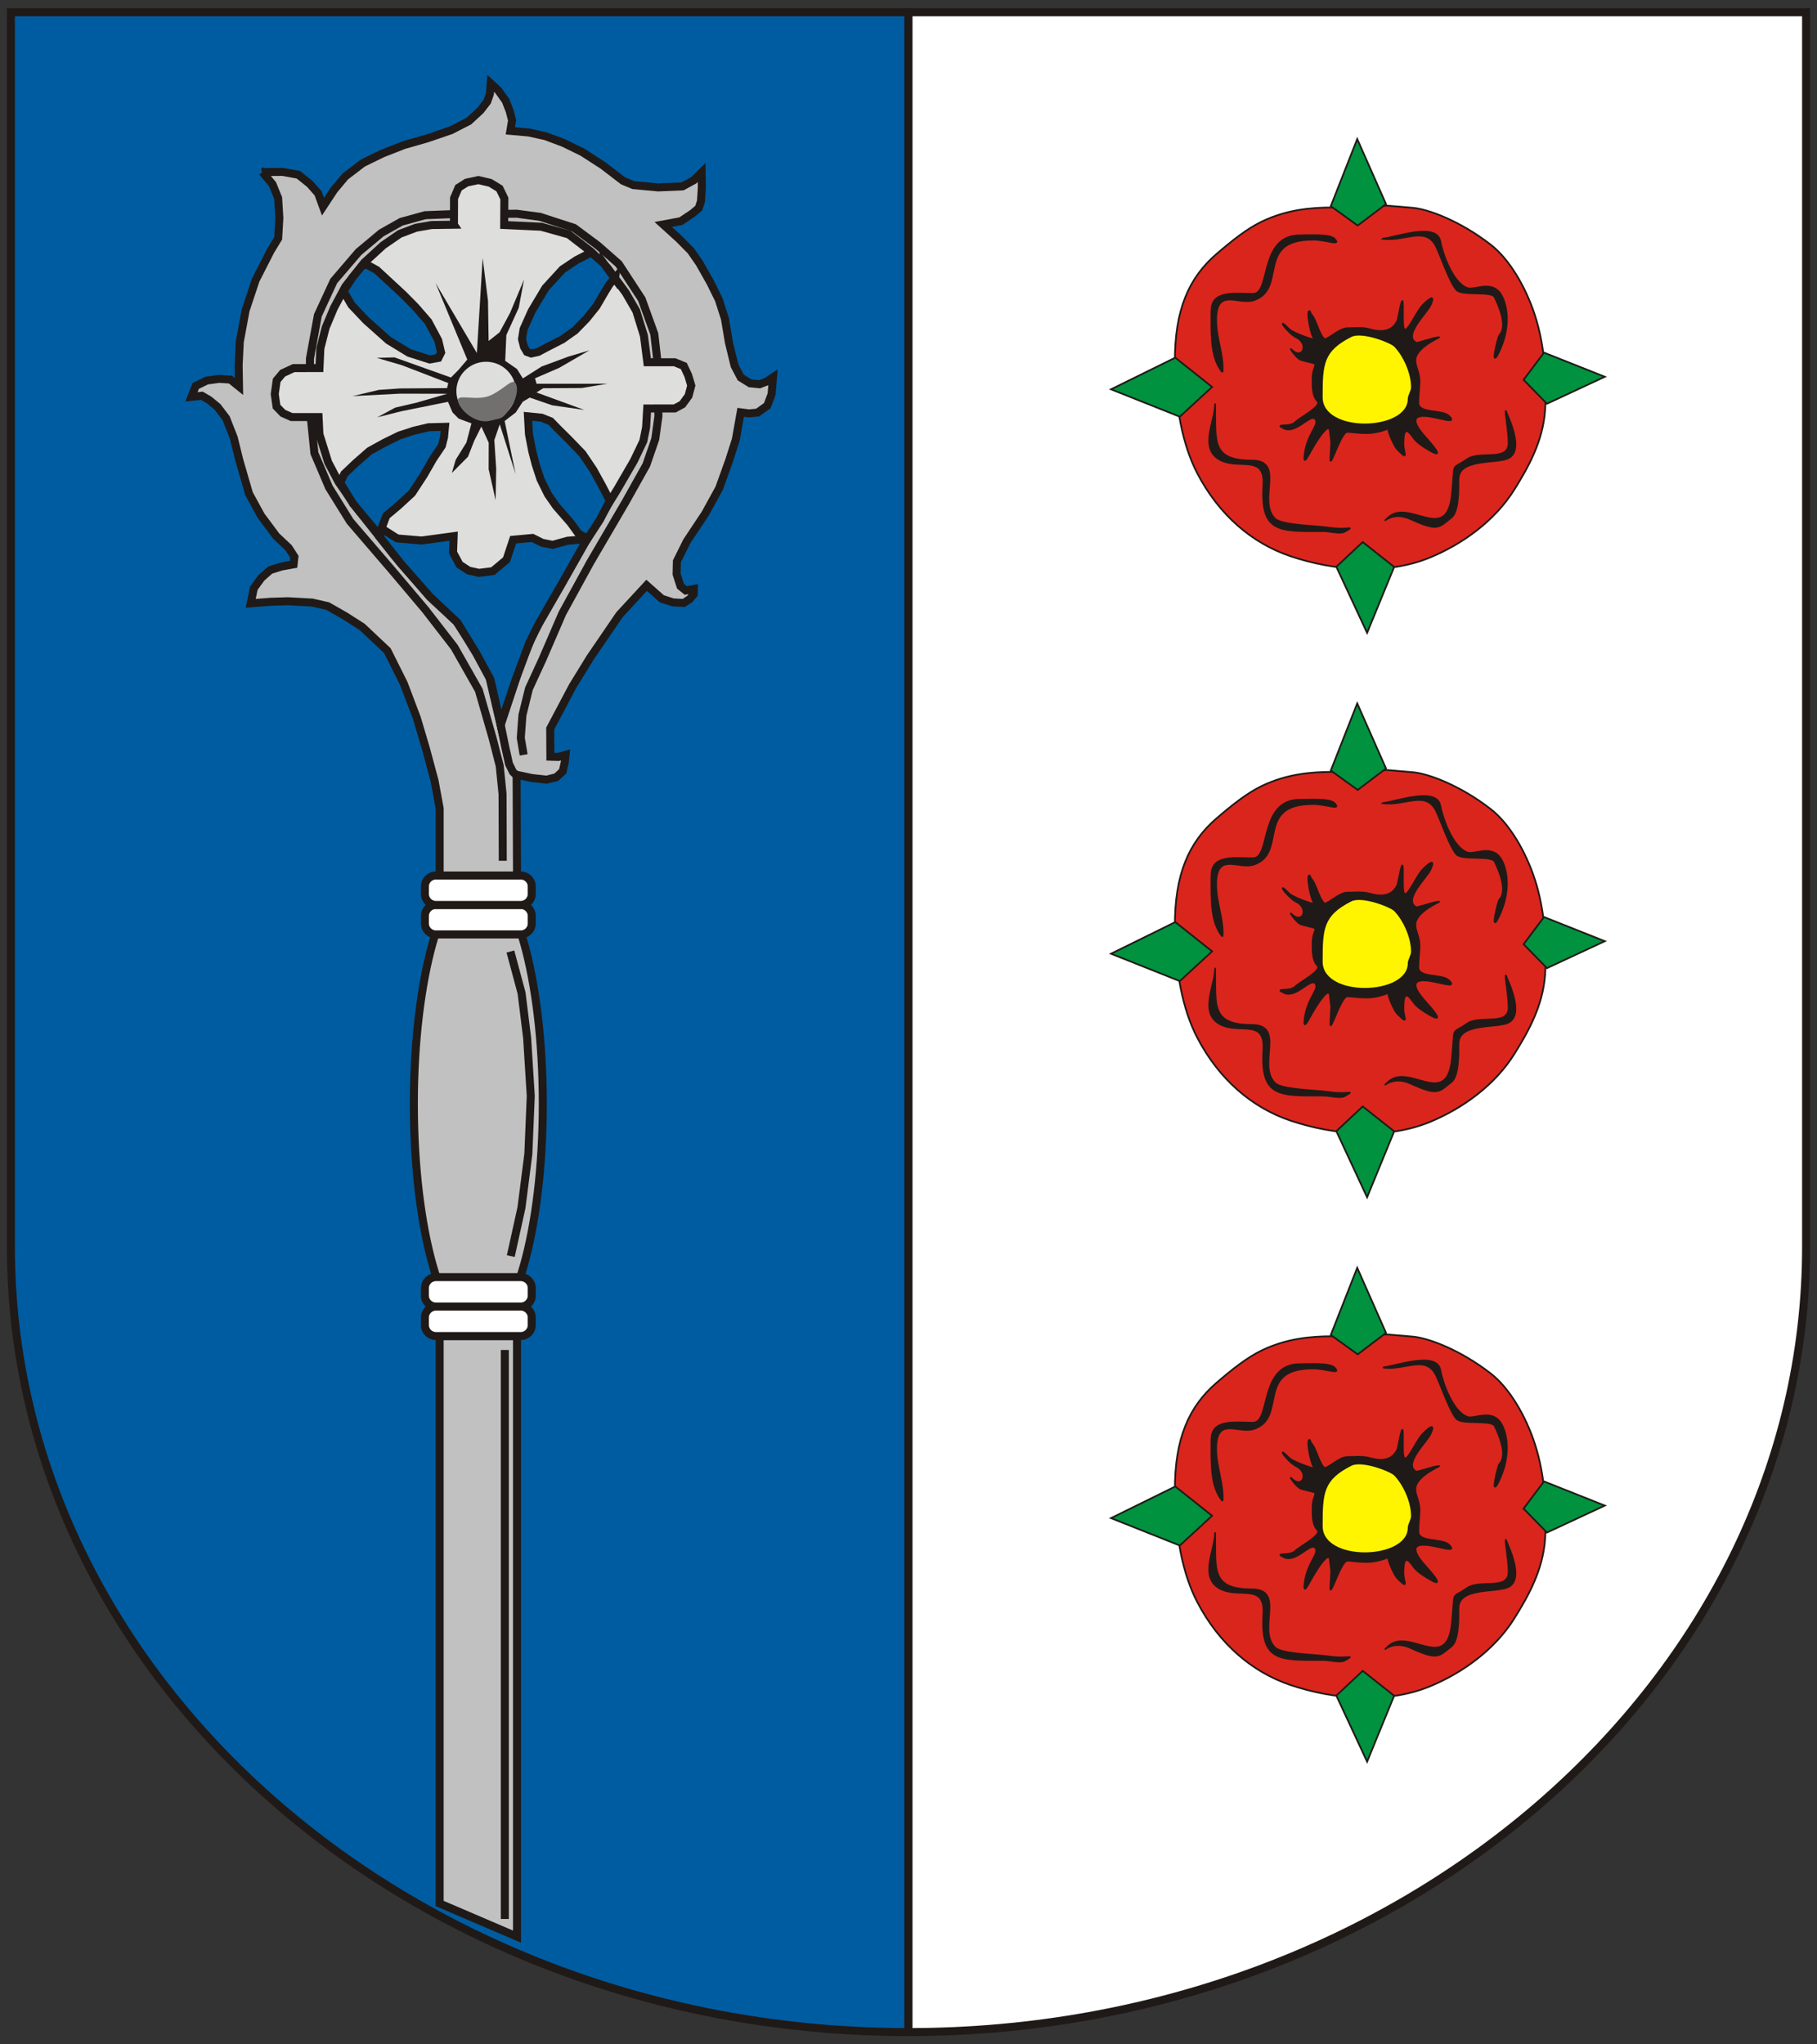 <?xml version="1.0" encoding="iso-8859-1"?>
<!DOCTYPE svg PUBLIC "-//W3C//DTD SVG 1.0//EN" "http://www.w3.org/TR/2001/REC-SVG-20010904/DTD/svg10.dtd">
<!-- Creator: CorelDRAW -->
<svg xmlns="http://www.w3.org/2000/svg" xmlns:odm="http://product.corel.com/CGS/11/cddns/" xmlns:corel-charset="http://product.corel.com/CGS/11/cddns/" xml:space="preserve" width="8cm" height="9cm" style="shape-rendering:geometricPrecision; text-rendering:geometricPrecision; image-rendering:optimizeQuality; fill-rule:evenodd"
     viewBox="0 0 8000 9000">
 <rect x="0" y="0" width="8000" height="9000" fill="#333333" stroke="none"/>
 <defs>
  <style type="text/css">
   <![CDATA[
    .str1 {stroke:#1F1A17;stroke-width:7.62}
    .str0 {stroke:#1F1A17;stroke-width:35.28}
    .fil7 {fill:none}
    .fil3 {fill:#00923F}
    .fil4 {fill:#1F1A17}
    .fil9 {fill:#72706F}
    .fil6 {fill:#C2C1C1}
    .fil2 {fill:#DA251D}
    .fil8 {fill:#DEDEDD}
    .fil5 {fill:#FFF500}
    .fil1 {fill:#FFFFFF}
    .fil0 {fill:#005CA1}
   ]]>
  </style>
 </defs>
 <g id="Hintergrund">
  <g>
   <path class="fil0 str0" d="M4000 8945.98l0 -8891.97 -3952.02 0 0 5433.98c0,1904.59 1775.33,3457.99 3952.02,3457.99z"/>
   <path class="fil1 str0" d="M4000 8945.98l0 -8891.97 3952.01 0 0 5433.98c0,1904.59 -1775.32,3457.99 -3952.01,3457.99z"/>
   <g>
    <path class="fil2 str1" d="M5173.02 1596.42c-2.22,-233.92 63.05,-374.92 182.77,-478.05 67.47,-58.1 134.49,-111.69 200.15,-143.16 109.46,-52.47 215.32,-61.8 313.76,-61.8l238.46 -8 105.68 8.94c71.72,4.02 216.27,59.17 349.5,162.7 82.52,64.13 153.53,185.4 194.02,308.77 46.45,141.59 53.84,304.45 45.3,421.61 -9.83,135.07 -72.38,247.16 -134.67,347.13 -86.04,138.1 -228.24,240.36 -371.82,299.8 -188.28,77.96 -423.78,58.67 -614.38,-5.71 -169.92,-57.39 -314.18,-181.31 -409.82,-364.01 -66.03,-126.13 -97.92,-297.67 -98.95,-488.22z"/>
    <path class="fil3 str1" d="M6798.08 1552.36l267.64 106.35 -254.77 118.65 -102.8 -105.25 89.93 -119.75z"/>
    <path class="fil3 str1" d="M5859.25 907.64l116.46 -295.67 126.71 286.47 -124.8 94.44 -118.37 -85.24z"/>
    <path class="fil3 str1" d="M6138.3 2495.82l-119.14 290.27 -135.44 -290.9 116.09 -108.91 138.49 109.54z"/>
    <path class="fil3 str1" d="M5194.36 1834.43l-302.76 -120.53 282.96 -139.32 162.06 128.92 -142.26 130.93z"/>
    <path class="fil4 str1" d="M5382.46 1638.47c-54.37,-63.7 -48.65,-173.72 -48.65,-269.26 0,-92.64 103.02,-75.27 183.14,-75.27 80.13,0 25.76,-257.68 206.03,-257.68 40.06,0 131.63,-5.79 151.66,14.48 34.34,34.74 -33.13,4.1 -93.37,4.1 -257.54,0 -112.21,216.19 -260.25,266.2 -68.81,23.24 -166.65,-59.13 -166.65,88.53 0,81.06 33.81,153.62 28.09,228.9z"/>
    <path class="fil4 str1" d="M6089.26 1050.74c94.43,14.48 188.72,-59.58 234.8,35.77 19.66,40.65 60.95,161.64 89.55,190.57 25.73,26.04 154.11,2.15 167.83,31.33 14.84,31.56 60.1,127.39 20.03,167.93 -5.72,5.79 -42.37,156.59 -2.86,75.27 46.31,-95.27 43.84,-187.87 14.84,-246.09 -39.03,-78.35 -120.93,-25.05 -153.18,-36.97 -65.8,-24.34 -109.91,-154.96 -119.2,-206.23 -15.28,-84.31 -194.58,-17.37 -251.81,-11.58z"/>
    <path class="fil4 str1" d="M6629.41 1807.49c-2.18,14.04 12.96,91.19 12.96,143.3 0,83.97 -126.45,31.71 -183.14,71.38 -73.23,51.21 -51.04,0.87 -66.34,154.8 -22.32,224.69 -192.05,11.61 -283.6,104.23 -31.46,31.83 15.63,-34.84 99.65,3.23 121.37,55.03 124.74,39.18 181.31,-6.28 31.86,-25.6 30.95,-115.65 30.95,-167.76 0,-92.65 162.19,-69 216.48,-91.96 78.41,-33.17 -0.35,-185.93 -8.27,-210.94z"/>
    <path class="fil4 str1" d="M5350.07 1780.21c0,73.49 -72.55,197.57 24.93,245.72 83.85,41.4 196.26,-27.04 187.74,110.47 -13.1,211.21 70.7,201.84 265.65,201.84 20.4,0 42.89,6.54 70.08,6.54 13.61,0 19,-1.89 29.45,-8.59 35.39,-22.67 11.1,0.26 -81.48,-13.55 -52.13,-7.76 -203.97,-9.43 -233.4,-39.25 -79.31,-80.36 47.75,-255.76 -101.87,-255.76 -181.35,0 -158.82,-88.97 -161.1,-247.42z"/>
    <path class="fil4 str1" d="M5792.15 1602.23c-13.12,-6.64 -60.8,-15.11 -68.74,-19.93 -18.65,-11.37 -49.23,-55.31 -38.33,-44.26 50.24,50.89 80.85,-24.34 21.84,-53.12 -39.32,-19.93 -93.94,-99.62 -30.58,-35.43 17.48,17.71 120.17,53.14 111.43,44.28 -17.48,-17.71 -37.14,-130.6 -21.84,-123.95 2.18,0 4.36,11.05 6.56,13.28 21.84,22.14 32.76,84.1 56.8,108.46 10.92,11.07 65.54,-46.48 102.68,-46.48 33.76,0 66.97,-4.33 97.37,4.41 52.48,15.09 99.48,11.94 123.32,-37.62 4.26,-8.88 24.04,-137.23 24.04,-64.18l0 61.96c0,110.68 52.42,-30.98 87.39,-66.4 19.66,-19.93 61.18,-57.54 32.78,2.21 -15.3,33.21 -122.37,132.81 -61.19,163.81 6.56,2.2 78.67,-24.35 100.51,-24.35 4.38,0 -104.87,44.26 -104.87,101.81 0,27.04 19.43,55.22 18.34,94.87 -0.87,31.81 -5.24,62.02 -5.24,91.05 0,50.91 105.2,28.44 135.78,59.42 37.12,37.6 -42.84,4.73 -99.59,-0.31 -96.39,-8.57 -21.47,74.09 -2.78,94.89 75.92,84.43 54.66,80.39 1.75,47.27 -22.15,-13.89 -43,-27.38 -59.2,-50.74 -34.82,-50.22 -41.5,-19.93 -41.5,33.19 0,37.64 26.18,75.21 -26.22,22.14 -13.08,-13.24 -40.22,-73.39 -40.22,-91.09 0,-2.27 -25.93,11.93 -69.51,17.6 -40.96,5.34 -91.92,-3.98 -110.96,-3.98 -28.4,0 -76.6,165.96 -74.28,119.53l3.66 -73.34 -5.84 -50.62c-3.72,-32.46 -37.4,11.31 -66.32,58.44 -29.82,48.61 -51.2,100.23 -45.11,47.8 11.14,-96 69.91,-135.01 45.89,-159.36 -21.86,-22.13 -85.23,68.62 -137.67,42.05 -45.88,-22.13 26.22,-2.2 50.26,-26.56 19.66,-19.92 120.17,-70.85 98.33,-92.97 -23.19,-23.49 -21.96,-65.74 -21.42,-104.38 0.39,-28.01 11.04,-44.47 12.68,-59.4z"/>
    <path class="fil5 str1" d="M5948.93 1479.63c-125.7,63.67 -129.28,121.89 -129.28,269.23 0,163.71 382.44,152.79 382.44,7.27 0,-14.56 14.36,-34.57 14.36,-50.94 0,-69.11 -39.49,-145.5 -75.41,-181.88 -17.95,-18.2 -143.64,-67.32 -192.11,-43.68z"/>
   </g>
   <g>
    <path class="fil2 str1" d="M5173.02 4081.13c-2.22,-233.92 63.05,-374.92 182.77,-478.05 67.47,-58.1 134.49,-111.69 200.15,-143.16 109.46,-52.47 215.32,-61.81 313.76,-61.81l238.46 -7.99 105.68 8.94c71.72,4.02 216.27,59.16 349.5,162.7 82.52,64.13 153.53,185.39 194.02,308.76 46.45,141.59 53.84,304.45 45.3,421.62 -9.83,135.07 -72.38,247.16 -134.67,347.13 -86.04,138.1 -228.24,240.36 -371.82,299.8 -188.28,77.96 -423.78,58.67 -614.38,-5.71 -169.92,-57.39 -314.18,-181.31 -409.82,-364.01 -66.03,-126.13 -97.92,-297.67 -98.95,-488.22z"/>
    <path class="fil3 str1" d="M6798.08 4037.07l267.64 106.35 -254.77 118.65 -102.8 -105.25 89.93 -119.75z"/>
    <path class="fil3 str1" d="M5859.25 3392.34l116.46 -295.66 126.71 286.47 -124.8 94.43 -118.37 -85.24z"/>
    <path class="fil3 str1" d="M6138.3 4980.53l-119.14 290.27 -135.44 -290.9 116.09 -108.92 138.49 109.55z"/>
    <path class="fil3 str1" d="M5194.36 4319.14l-302.76 -120.53 282.96 -139.33 162.06 128.93 -142.26 130.93z"/>
    <path class="fil4 str1" d="M5382.46 4123.18c-54.37,-63.7 -48.65,-173.72 -48.65,-269.26 0,-92.64 103.02,-75.27 183.14,-75.27 80.13,0 25.76,-257.68 206.03,-257.68 40.06,0 131.63,-5.79 151.66,14.48 34.34,34.74 -33.13,4.1 -93.37,4.1 -257.54,0 -112.21,216.19 -260.25,266.2 -68.81,23.24 -166.65,-59.13 -166.65,88.53 0,81.06 33.81,153.62 28.09,228.9z"/>
    <path class="fil4 str1" d="M6089.26 3535.45c94.43,14.48 188.72,-59.58 234.8,35.77 19.66,40.65 60.95,161.63 89.55,190.57 25.73,26.03 154.11,2.14 167.83,31.33 14.84,31.55 60.1,127.39 20.03,167.92 -5.72,5.79 -42.37,156.6 -2.86,75.28 46.31,-95.27 43.84,-187.87 14.84,-246.09 -39.03,-78.35 -120.93,-25.06 -153.18,-36.97 -65.8,-24.34 -109.91,-154.96 -119.2,-206.23 -15.28,-84.32 -194.58,-17.37 -251.81,-11.58z"/>
    <path class="fil4 str1" d="M6629.41 4292.2c-2.18,14.04 12.96,91.19 12.96,143.3 0,83.96 -126.45,31.71 -183.14,71.38 -73.23,51.21 -51.04,0.87 -66.34,154.8 -22.32,224.69 -192.05,11.6 -283.6,104.23 -31.46,31.83 15.63,-34.84 99.65,3.23 121.37,55.03 124.74,39.17 181.31,-6.28 31.86,-25.61 30.95,-115.65 30.95,-167.77 0,-92.64 162.19,-68.99 216.48,-91.95 78.41,-33.17 -0.35,-185.93 -8.27,-210.94z"/>
    <path class="fil4 str1" d="M5350.07 4264.92c0,73.49 -72.55,197.57 24.93,245.72 83.85,41.4 196.26,-27.04 187.74,110.47 -13.1,211.21 70.7,201.84 265.65,201.84 20.4,0 42.89,6.54 70.08,6.54 13.61,0 19,-1.89 29.45,-8.59 35.39,-22.67 11.1,0.26 -81.48,-13.55 -52.13,-7.76 -203.97,-9.43 -233.4,-39.25 -79.31,-80.36 47.75,-255.77 -101.87,-255.77 -181.35,0 -158.82,-88.96 -161.1,-247.41z"/>
    <path class="fil4 str1" d="M5792.15 4086.94c-13.12,-6.64 -60.8,-15.11 -68.74,-19.94 -18.65,-11.36 -49.23,-55.3 -38.33,-44.25 50.24,50.89 80.85,-24.34 21.84,-53.12 -39.32,-19.93 -93.94,-99.62 -30.58,-35.43 17.48,17.71 120.17,53.14 111.43,44.27 -17.48,-17.7 -37.14,-130.59 -21.84,-123.94 2.18,0 4.36,11.05 6.56,13.28 21.84,22.13 32.76,84.1 56.8,108.46 10.92,11.07 65.54,-46.48 102.68,-46.48 33.76,0 66.97,-4.34 97.37,4.41 52.48,15.09 99.48,11.93 123.32,-37.62 4.26,-8.88 24.04,-137.23 24.04,-64.19l0 61.97c0,110.68 52.42,-30.98 87.39,-66.4 19.66,-19.93 61.18,-57.55 32.78,2.21 -15.3,33.21 -122.37,132.8 -61.19,163.8 6.56,2.21 78.67,-24.34 100.51,-24.34 4.38,0 -104.87,44.26 -104.87,101.81 0,27.04 19.43,55.22 18.34,94.87 -0.87,31.81 -5.24,62.02 -5.24,91.05 0,50.91 105.2,28.44 135.78,59.42 37.12,37.6 -42.84,4.73 -99.59,-0.32 -96.39,-8.56 -21.47,74.1 -2.78,94.9 75.92,84.43 54.66,80.39 1.75,47.27 -22.15,-13.89 -43,-27.38 -59.2,-50.74 -34.82,-50.22 -41.5,-19.93 -41.5,33.19 0,37.63 26.18,75.21 -26.22,22.13 -13.08,-13.23 -40.22,-73.38 -40.22,-91.09 0,-2.26 -25.93,11.94 -69.51,17.61 -40.96,5.34 -91.92,-3.98 -110.96,-3.98 -28.4,0 -76.6,165.95 -74.28,119.53l3.66 -73.34 -5.84 -50.62c-3.72,-32.46 -37.4,11.31 -66.32,58.44 -29.82,48.6 -51.2,100.23 -45.11,47.8 11.14,-96 69.91,-135.01 45.89,-159.36 -21.86,-22.13 -85.23,68.62 -137.67,42.05 -45.88,-22.13 26.22,-2.2 50.26,-26.57 19.66,-19.91 120.17,-70.84 98.33,-92.96 -23.19,-23.49 -21.96,-65.74 -21.42,-104.38 0.39,-28.01 11.04,-44.47 12.68,-59.4z"/>
    <path class="fil5 str1" d="M5948.93 3964.35c-125.7,63.66 -129.28,121.88 -129.28,269.22 0,163.7 382.44,152.79 382.44,7.26 0,-14.55 14.36,-34.56 14.36,-50.93 0,-69.11 -39.49,-145.51 -75.41,-181.88 -17.95,-18.2 -143.64,-67.32 -192.11,-43.67z"/>
   </g>
   <g>
    <path class="fil2 str1" d="M5173.02 6565.83c-2.22,-233.92 63.05,-374.91 182.77,-478.04 67.47,-58.1 134.49,-111.69 200.15,-143.16 109.46,-52.47 215.32,-61.81 313.76,-61.81l238.46 -7.99 105.68 8.94c71.72,4.02 216.27,59.16 349.5,162.7 82.52,64.13 153.53,185.39 194.02,308.76 46.45,141.59 53.84,304.45 45.3,421.62 -9.83,135.07 -72.38,247.16 -134.67,347.13 -86.04,138.1 -228.24,240.36 -371.82,299.8 -188.28,77.95 -423.78,58.67 -614.38,-5.71 -169.92,-57.39 -314.18,-181.32 -409.82,-364.01 -66.03,-126.13 -97.92,-297.67 -98.95,-488.23z"/>
    <path class="fil3 str1" d="M6798.08 6521.78l267.64 106.35 -254.77 118.65 -102.8 -105.26 89.93 -119.74z"/>
    <path class="fil3 str1" d="M5859.25 5877.05l116.46 -295.66 126.71 286.46 -124.8 94.44 -118.37 -85.24z"/>
    <path class="fil3 str1" d="M6138.3 7465.24l-119.14 290.27 -135.44 -290.9 116.09 -108.92 138.49 109.55z"/>
    <path class="fil3 str1" d="M5194.36 6803.85l-302.76 -120.53 282.96 -139.33 162.06 128.93 -142.26 130.93z"/>
    <path class="fil4 str1" d="M5382.46 6607.88c-54.37,-63.69 -48.65,-173.71 -48.65,-269.25 0,-92.65 103.02,-75.28 183.14,-75.28 80.13,0 25.76,-257.67 206.03,-257.67 40.06,0 131.63,-5.79 151.66,14.48 34.34,34.74 -33.13,4.09 -93.37,4.09 -257.54,0 -112.21,216.2 -260.25,266.21 -68.81,23.24 -166.65,-59.13 -166.65,88.53 0,81.06 33.81,153.62 28.09,228.89z"/>
    <path class="fil4 str1" d="M6089.26 6020.16c94.43,14.47 188.72,-59.58 234.8,35.76 19.66,40.66 60.95,161.64 89.55,190.58 25.73,26.03 154.11,2.14 167.83,31.33 14.84,31.55 60.1,127.39 20.03,167.92 -5.72,5.79 -42.37,156.6 -2.86,75.28 46.31,-95.27 43.84,-187.88 14.84,-246.09 -39.03,-78.35 -120.93,-25.06 -153.18,-36.97 -65.8,-24.35 -109.91,-154.96 -119.2,-206.23 -15.28,-84.32 -194.58,-17.37 -251.81,-11.58z"/>
    <path class="fil4 str1" d="M6629.41 6776.91c-2.18,14.04 12.96,91.19 12.96,143.3 0,83.96 -126.45,31.71 -183.14,71.38 -73.23,51.2 -51.04,0.86 -66.34,154.8 -22.32,224.69 -192.05,11.6 -283.6,104.23 -31.46,31.83 15.63,-34.84 99.65,3.23 121.37,55.03 124.74,39.17 181.31,-6.28 31.86,-25.61 30.95,-115.65 30.95,-167.77 0,-92.64 162.19,-68.99 216.48,-91.96 78.41,-33.16 -0.35,-185.92 -8.27,-210.93z"/>
    <path class="fil4 str1" d="M5350.07 6749.63c0,73.48 -72.55,197.56 24.93,245.72 83.85,41.4 196.26,-27.04 187.74,110.47 -13.1,211.21 70.7,201.84 265.65,201.84 20.4,0 42.89,6.54 70.08,6.54 13.61,0 19,-1.9 29.45,-8.59 35.39,-22.67 11.1,0.25 -81.48,-13.55 -52.13,-7.76 -203.97,-9.44 -233.4,-39.25 -79.31,-80.36 47.75,-255.77 -101.87,-255.77 -181.35,0 -158.82,-88.96 -161.1,-247.41z"/>
    <path class="fil4 str1" d="M5792.15 6571.64c-13.12,-6.63 -60.8,-15.1 -68.74,-19.93 -18.65,-11.36 -49.23,-55.3 -38.33,-44.25 50.24,50.89 80.85,-24.35 21.84,-53.12 -39.32,-19.93 -93.94,-99.62 -30.58,-35.43 17.48,17.7 120.17,53.14 111.43,44.27 -17.48,-17.7 -37.14,-130.6 -21.84,-123.94 2.18,0 4.36,11.05 6.56,13.28 21.84,22.13 32.76,84.09 56.8,108.46 10.92,11.07 65.54,-46.48 102.68,-46.48 33.76,0 66.97,-4.34 97.37,4.41 52.48,15.08 99.48,11.93 123.32,-37.62 4.26,-8.88 24.04,-137.24 24.04,-64.19l0 61.96c0,110.69 52.42,-30.98 87.39,-66.39 19.66,-19.93 61.18,-57.55 32.78,2.21 -15.3,33.2 -122.37,132.8 -61.19,163.8 6.56,2.21 78.67,-24.34 100.51,-24.34 4.38,0 -104.87,44.26 -104.87,101.8 0,27.05 19.43,55.23 18.34,94.88 -0.87,31.8 -5.24,62.02 -5.24,91.05 0,50.91 105.2,28.44 135.78,59.42 37.12,37.6 -42.84,4.73 -99.59,-0.32 -96.39,-8.56 -21.47,74.1 -2.78,94.9 75.92,84.43 54.66,80.39 1.75,47.26 -22.15,-13.88 -43,-27.37 -59.2,-50.73 -34.82,-50.22 -41.5,-19.93 -41.5,33.19 0,37.63 26.18,75.21 -26.22,22.13 -13.08,-13.23 -40.22,-73.38 -40.22,-91.09 0,-2.26 -25.93,11.94 -69.51,17.61 -40.96,5.34 -91.92,-3.98 -110.96,-3.98 -28.4,0 -76.6,165.95 -74.28,119.53l3.66 -73.34 -5.84 -50.62c-3.72,-32.46 -37.4,11.3 -66.32,58.44 -29.82,48.6 -51.2,100.22 -45.11,47.8 11.14,-96 69.91,-135.01 45.89,-159.36 -21.86,-22.14 -85.23,68.62 -137.67,42.05 -45.88,-22.14 26.22,-2.2 50.26,-26.57 19.66,-19.91 120.17,-70.84 98.33,-92.96 -23.19,-23.5 -21.96,-65.74 -21.42,-104.38 0.39,-28.01 11.04,-44.48 12.68,-59.41z"/>
    <path class="fil5 str1" d="M5948.93 6449.06c-125.7,63.66 -129.28,121.88 -129.28,269.22 0,163.7 382.44,152.79 382.44,7.26 0,-14.55 14.36,-34.56 14.36,-50.93 0,-69.11 -39.49,-145.51 -75.41,-181.88 -17.95,-18.2 -143.64,-67.32 -192.11,-43.67z"/>
   </g>
   <g>
    <path class="fil6 str0" d="M2106 3854.19c156.35,0 283.87,451.77 283.87,1005.68 0,553.92 -127.52,1005.69 -283.87,1005.69 -156.34,0 -283.86,-451.77 -283.86,-1005.69 0,-553.91 127.52,-1005.68 283.86,-1005.68z"/>
    <path class="fil6 str0" d="M1935.69 5881.78l340.63 0 0 2643.97 -340.63 -145.99 0 -2497.98z"/>
    <path class="fil1 str0" d="M1919.47 5752.01l373.07 0c26.77,0 48.66,21.57 48.66,47.95l0 33.88c0,26.37 -21.89,47.94 -48.66,47.94l-373.07 0c-26.77,0 -48.67,-21.57 -48.67,-47.94l0 -33.88c0,-26.38 21.9,-47.95 48.67,-47.95z"/>
    <path class="fil1 str0" d="M1919.47 3983.96l373.07 0c26.77,0 48.66,21.57 48.66,47.94l0 33.88c0,26.37 -21.89,47.94 -48.66,47.94l-373.07 0c-26.77,0 -48.67,-21.57 -48.67,-47.94l0 -33.88c0,-26.37 21.9,-47.94 48.67,-47.94z"/>
    <path class="fil1 str0" d="M1919.47 5622.25l373.07 0c26.77,0 48.66,21.57 48.66,47.94l0 33.88c0,26.37 -21.89,47.94 -48.66,47.94l-373.07 0c-26.77,0 -48.67,-21.57 -48.67,-47.94l0 -33.88c0,-26.37 21.9,-47.94 48.67,-47.94z"/>
    <path class="fil1 str0" d="M1919.47 3854.19l373.07 0c26.77,0 48.66,21.57 48.66,47.94l0 33.88c0,26.38 -21.89,47.95 -48.66,47.95l-373.07 0c-26.77,0 -48.67,-21.57 -48.67,-47.95l0 -33.88c0,-26.37 21.9,-47.94 48.67,-47.94z"/>
    <path class="fil6 str0" d="M1155.26 757.54l89.32 -0.8 69.24 12.58 50.4 40.47 36.39 41.41 21.49 58.69 48.59 -73.91 49.35 -58.85 77.05 -59.1 87.69 -42.76 93.04 -36.45 103.89 -29.81 103.81 -35.56 79.06 -40.55 50.36 -46.47 30.03 -38.85 11.78 -33.41 3.65 -46.92 33.36 30.51 32.61 45.62 18.08 46.55 10.16 40.3 -7.59 45.79 82.08 7.38 72.72 16.1 79.98 30.01 82.75 40.53 90 58.04 88.67 68.01 45.22 18.82 109.02 10.23 107.63 -4.58 50.17 -27.5 33.93 -33.85 1.01 65.72 -3.9 61.26 -10.07 30.47 -27.38 22.79 -50.98 34.15 -77.94 14.59 69.51 62.99 52.56 53.25 37.66 54.47 47.98 84.83 37.33 75.83 26.75 83.57 17.73 105.24 24.8 101.76 27.16 51.9 41 25.49 41.57 4.16 30.02 -11.25 29.51 -19.44 -6.4 74.74 -18.86 50.06 -43.05 30.82 -37.95 3.37 -36.14 -4.72 -21.33 119.64 -29.04 91.2 -44.31 123.31 -61.54 112 -81.09 121.96 -43.58 87.8 -1.25 56.26 17.06 53.28 23.45 19 35.5 -7.06 -0.45 23 -17.58 21.34 -26.86 17.66 -47.57 -2.8 -48.68 -15.83 -66.9 -59.12 -119.53 129.39 -128.78 188.55 -77.17 125.37 -99.03 187.33 0.74 123.64 35 1.15 31.87 -9.16 -3.51 33.16 -8.89 39.1 -28.45 26.31 -43.1 10.71 -64.89 -7.31 -66.66 -14.25 1.78 443.3 -340.63 0 0 -295.32 -22.38 -121.51 -38.02 -141.4 -40.2 -135.4 -57.51 -151.84 -72.21 -144.35 -110.57 -104.14 -74.26 -47.56 -77.58 -44.33 -68.6 -15.61 -106.47 -5.84 -75.61 2.3 -88.53 6.95 13.87 -66.87 33.13 -45.41 38.45 -33.98 48.48 -15.51 54.97 -10.08 3.63 -32.89 -25.65 -39.95 -54.29 -51.08 -67.26 -90.38 -52.72 -96.68 -43.27 -149.32 -23.91 -97.21 -33.92 -86.09 -37.48 -49.25 -36.94 -30.51 -32.06 -18.7 -45.81 4.82 18.66 -48.01 49.13 -23.82 53.85 -7.37 49.67 3.09 37.99 30.51 -1.63 -92.69 5.07 -104.37 25.7 -138.2 44.22 -133.24 65.96 -129.29 33.11 -54.46 5.19 -89.25 -5.33 -88.05 -24.77 -60.92 -44.53 -53.44z"/>
    <path class="fil7 str0" d="M2213.63 3789.4l-0.98 -294.07 -12.5 -123.93 -31.55 -122.92 -60.4 -209.61 -107.89 -190.01 -126.95 -164.1 -148.92 -176.41 -182.97 -212.96 -92.98 -149.7 -64.15 -150.58 -21.06 -207.39 1.37 -208.95 34.85 -190.59 69.85 -151.11 109.29 -127.58 100.11 -83.7 88.01 -49.51 104.96 -28.86 100.2 -3.98 303.63 -2.53 102.38 13.85 149.6 48.49 104.26 77.41 92.37 81.3 101.34 155.11 55.3 153 13.48 117.91 4.67 244.05 -13.92 100.89 -39.24 113.75 -90.63 161.91 -156.43 267.44 -122.53 223.54 -87.61 202.63 -59.71 129.71 -28.61 115.92 -7.36 100.51 12.6 74.75"/>
    <path class="fil8 str0" d="M1998.62 989.35l0.46 -116.79 19.61 -46.14 35.76 -22.71 51.98 -10.93 51.81 12.17 41.08 25.01 21.3 43.92 -0.76 116.68 163.49 7.64 120.9 34 99.65 76.98 70.82 70.12 80.08 109.11 46.57 80.44 33.78 109.27 14.91 116.53 120.37 0.17 40.16 16.4 19.41 40.99 13.52 45.22 -12.13 45.54 -27.16 37 -33.6 18.16 -121.12 0.1 -4.88 83.37 -12.2 60.33 -41.66 87.07 -72.28 124.51 -144.11 234.94 -220.47 388.88 -57.4 134.96 -92.19 280.01 -49.11 -209.45 -66.64 -126.36 -79.97 -121.56 -115.74 -106.89 -156.3 -181.37 -163.42 -206.79 -82.15 -117.29 -46.04 -87.23 -38.63 -123.67 -3.66 -75.7 -118.72 0 -38.44 -17.01 -27.93 -28.79 -7.94 -55.12 8.61 -60.81 26.28 -31.29 48.36 -22.48 113.67 -0.14 3.96 -86.95 23.31 -91.17 36.18 -86.28 50.66 -94.73 83.14 -105.24 83.47 -76.44 72.92 -50.12 71.49 -26.93 68.7 -11.81 98.24 -1.33z"/>
    <path class="fil4" d="M2125.11 1136.05l23.46 188.19 2.76 176.87 47.98 -37.93 46.04 -84.94 61.87 -147.45 -23.31 124.34 -54.59 119.91 -4.91 113.66 51.87 35.83 25.92 41.38 82.57 -52.46 118.42 -43.76 91.85 -27.32 -133.59 77.36 -105.86 45.62 6.8 23.95 311.44 -0.03 -112.45 18.88 -169.78 1 -29.66 18.58 210.21 76.86 -141.12 -20.34 -98.5 -33.95 -30.78 18.18 -31.08 47.43 -48.81 37.53 48.25 233.48 -69.88 -218.9 -23.83 69.52 8.29 126.47 -2.55 137.86 -30.72 -136.13 0.34 -116.87 -32.62 -70.9 -31.36 63.05 -27.52 69.84 -70.87 71.38 17.08 -58.21 47.14 -76.17 22.03 -83.97 -56.45 -21.05 -26.94 -27.4 -19.7 -46.47 -206.8 41.86 -104.56 26.3 78.77 -42.59 93.58 -21.8 135.74 -39.22 -207.67 -0.45 -208.98 10.77 115.56 -27.4 91.64 -6.35 208.52 -1.47 5.3 -22.18 -203.13 -78.23 -111.63 -32.81 78.13 -2.05 248.22 88.65 33.72 -33.83 38.34 -45.18 -139.39 -336.46 181.64 307.61 25.56 -418.09z"/>
    <path class="fil8" d="M2140.33 1592.57c72.13,0 130.96,58 130.96,129.11 0,71.12 -58.83,129.11 -130.96,129.11 -72.14,0 -130.97,-57.99 -130.97,-129.11 0,-71.11 58.83,-129.11 130.97,-129.11z"/>
    <path class="fil9" d="M2160.74 1740.2c65.17,-29.92 101.18,-85.63 113.05,-44.47 8.72,30.22 -5.66,83.54 -53.99,134.1 -15.22,15.94 -38.33,15.64 -56.55,21.19 -65.17,19.85 -134.44,-41.44 -146.31,-82.6 -11.88,-41.16 78.62,1.71 143.8,-28.22z"/>
    <path class="fil0 str0" d="M1552.04 1221.32l47.81 -57.68 22.22 5.15 36.36 19.98 47.23 43.54 69.68 64.54 53.54 54.11 56.57 65.22 43.97 82.26 12.52 53.38 -11.93 23.81 -37.91 6.91 -90.92 -29.03 -90.83 -55.31 -98.87 -88.14 -63.97 -67.71 -35.02 -60.54 39.55 -60.49z"/>
    <path class="fil0 str0" d="M2657.67 1158.74l50.12 68.61 0.52 -4.26 -24.04 27.19 -18.61 29.98 -39.76 68.04 -43.76 54.54 -50.33 51.65 -55.78 39.55 -70.92 36.41 -35.24 18.87 -31.37 6.88 -18.44 -6.93 -12.92 -22.02 -8.79 -34.13 6.79 -43.75 35.45 -79.31 60.98 -102.19 74.92 -81.84 62.04 -41.28 64.31 -33.13 54.83 47.12z"/>
    <path class="fil0 str0" d="M2641.52 2287.74l-53.5 82.27 -39.18 -18.39 -36.63 -50.52 -64.02 -73.5 -35.65 -51.32 -32.65 -66.4 -21.29 -65.25 -15.09 -57.94 -14.45 -74.86 -4.4 -78.96 59.8 5.99 39.79 15.79 32.42 33.28 47.21 46.8 60.62 62.86 47.85 71.14 39.39 71.5 33.13 64.31 -43.35 83.2z"/>
    <path class="fil0 str0" d="M1555.32 2218.64l-57.71 -93.22 18.39 -39.18 50.52 -47.98 60.28 -52.67 64.54 -35.65 66.4 -32.65 65.25 -21.29 63.6 -15.09 72.6 -1.83 -4.1 44.67 -9.4 38.17 -39.24 58.55 -40.2 70.09 -52.25 79.99 -58.06 53.67 -55 46.25 -32.19 84.19 -113.43 -136.02z"/>
    <path class="fil0 str0" d="M2013.93 2740.72l-120.8 -113.62 -127.83 -145.17 -93.45 -117.78 11.61 -35.09 65.41 41.4 107.59 9.1 140.87 -19.1 -2.61 71.8 28.58 53.39 40.31 26.41 45.54 9.95 61.05 -7.82 59.92 -50.19 29.1 -87.89 85.39 -7.86 42.52 21.27 46.24 9.11 65.93 -18.18 85.54 -6.72 -114.37 201.93 -96.43 166.71 -42.81 85.68 -61.1 164.19 -66.15 196.06 -44.43 -196.63 -62.37 -114.93 -83.25 -136.02z"/>
    <path class="fil7 str0" d="M2222.74 5943.12l0 2504.83"/>
    <path class="fil7 str0" d="M2247.19 4188.83l49.2 182.93 24.5 197.52 15.98 255.74 -10.65 255.1 -30.24 236.29 -47.11 213.39"/>
    <path class="fil7" d="M2238.81 4227.44l20.14 1288.93 -5.04 -1324.18"/>
    <path class="fil7 str0" d="M2203.5 3185.61l20.06 98.61 17.52 78.77 17.26 35.23 16.9 16.62"/>
   </g>
  </g>
 </g>
</svg>
